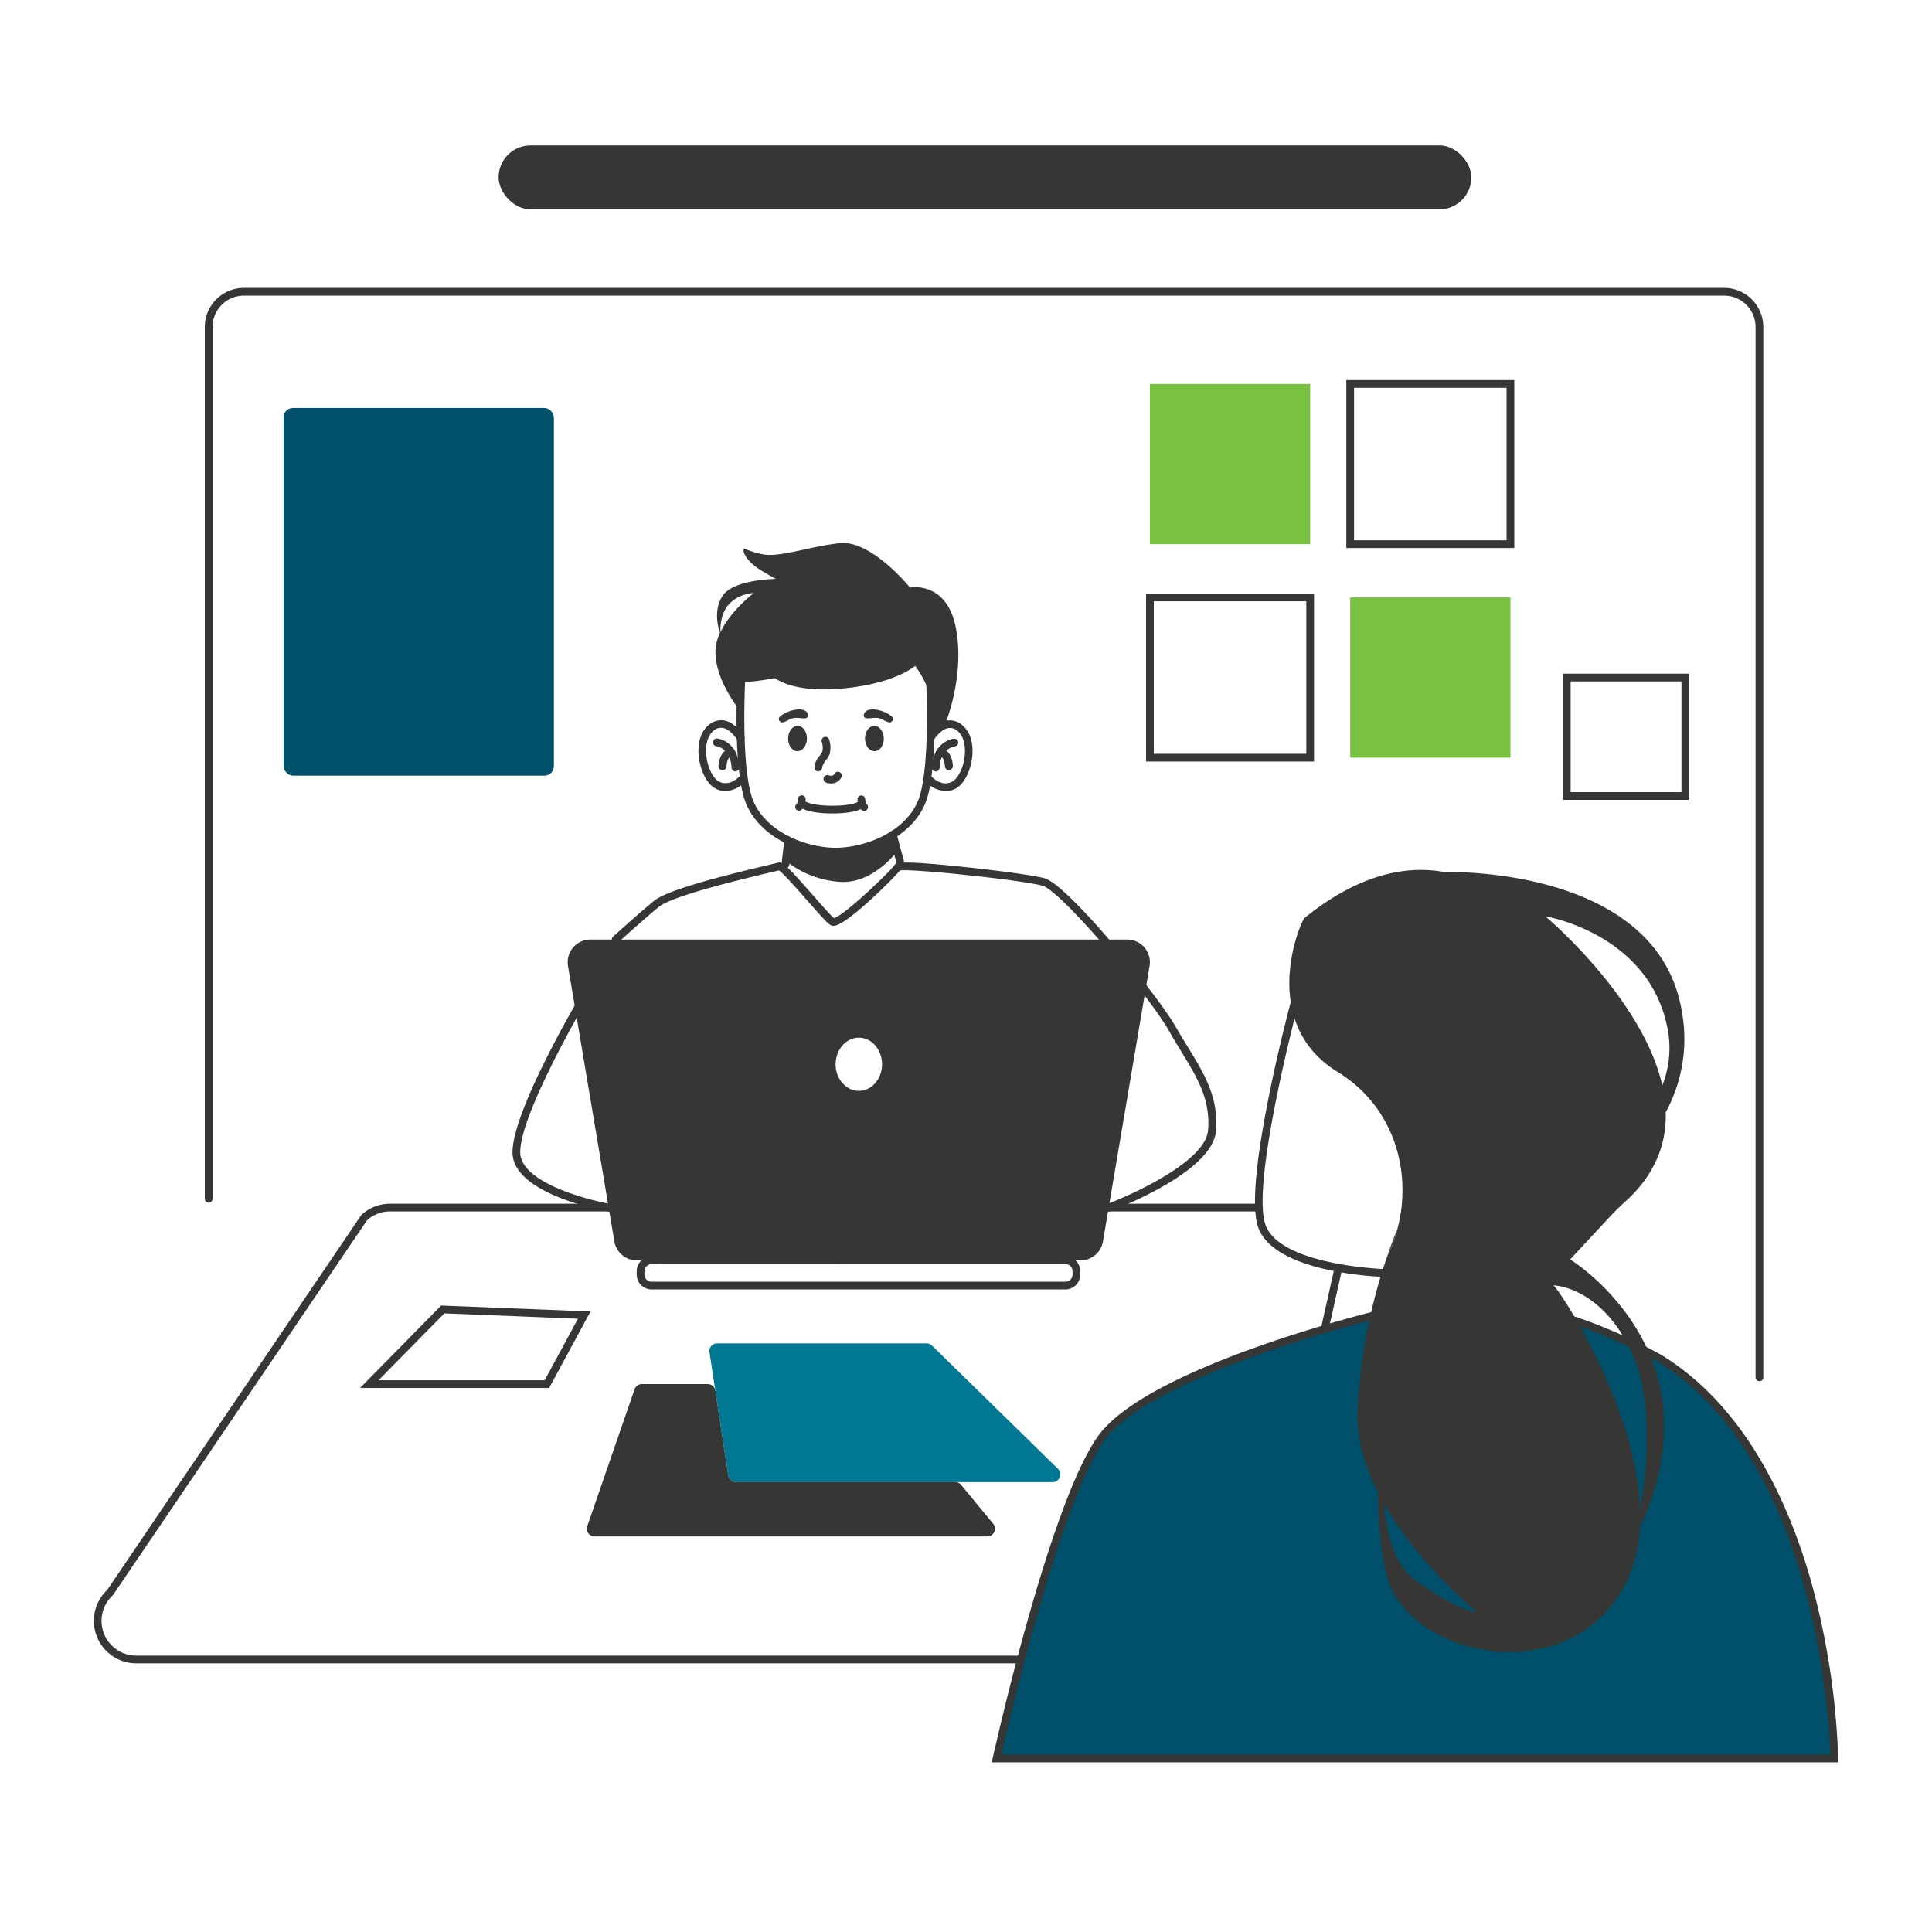 <svg xmlns="http://www.w3.org/2000/svg" viewBox="0 0 500 500"><defs><style>.cls-1{fill:#363634;}.cls-2{fill:#007793;}.cls-3{fill:#00506b;}.cls-4{fill:#7ac142;}</style></defs><g id="Object"><path class="cls-1" d="M264.23,430.47h-229a11,11,0,0,1-7.49-19l65.75-97,.08-.08a11,11,0,0,1,7.41-2.87H325.78a1,1,0,0,1,0,2H101a8.92,8.92,0,0,0-6,2.27l-65.75,97-.08.08a9,9,0,0,0,6.05,15.61h229a1,1,0,0,1,0,2Z"/><path class="cls-1" d="M147,250,159,321.3a5.86,5.86,0,0,0,5.78,4.88H279.66a5.86,5.86,0,0,0,5.78-4.88L297.51,250a5.86,5.86,0,0,0-5.77-6.84h-139A5.87,5.87,0,0,0,147,250Zm69.27,25.43c0-3.79,2.68-6.88,6-6.88s6,3.09,6,6.88-2.68,6.88-6,6.88S216.25,279.2,216.25,275.41Z"/><path class="cls-1" d="M275.73,333.71H168.63a3.86,3.86,0,0,1-3.85-3.85V329a3.86,3.86,0,0,1,3.85-3.85h107.1a3.85,3.85,0,0,1,3.84,3.85v.83A3.85,3.85,0,0,1,275.73,333.71Zm-107.1-6.53a1.85,1.85,0,0,0-1.85,1.85v.83a1.85,1.85,0,0,0,1.85,1.85h107.1a1.85,1.85,0,0,0,1.84-1.85V329a1.85,1.85,0,0,0-1.84-1.85Z"/><path class="cls-1" d="M215.92,221.42a1,1,0,0,1,0-2c8.89,0,19.7-4.83,22.21-13.77,2.66-9.49,1.53-30,1.51-30.24a1,1,0,0,1,2-.12c.05.86,1.17,21.09-1.59,30.89S225.55,221.42,215.92,221.42Z"/><path class="cls-1" d="M216.6,221.42c-9.63,0-21.36-5.34-24.13-15.24s-1.64-30-1.59-30.89a1,1,0,1,1,2,.12c0,.2-1.15,20.75,1.51,30.24,2.51,8.94,13.32,13.77,22.21,13.77a1,1,0,0,1,0,2Z"/><path class="cls-1" d="M233,224a1,1,0,0,1-1-.74l-1.91-7a1,1,0,0,1,.71-1.22,1,1,0,0,1,1.22.7l1.9,7a1,1,0,0,1-.7,1.23A.78.78,0,0,1,233,224Z"/><path class="cls-1" d="M203.25,224.75h-.11a1,1,0,0,1-.88-1.1l.72-6.29a1,1,0,0,1,1.11-.88,1,1,0,0,1,.88,1.1l-.72,6.29A1,1,0,0,1,203.25,224.75Z"/><path class="cls-1" d="M244.71,204.73a7.6,7.6,0,0,1-5.47-2.8,1,1,0,0,1,.15-1.41,1,1,0,0,1,1.4.15c.11.12,2.63,3.12,5.54,1.66,1.57-.78,3-3.56,3.32-6.59.33-2.87-.34-5.31-1.8-6.53a2.92,2.92,0,0,0-2.42-.79c-1.73.29-3.3,2.32-3.75,3.07a1,1,0,0,1-1.72-1c.09-.14,2.13-3.5,5.13-4a4.84,4.84,0,0,1,4,1.23c2,1.67,2.92,4.69,2.5,8.29-.36,3.14-1.87,6.88-4.4,8.15A5.58,5.58,0,0,1,244.71,204.73Z"/><path class="cls-1" d="M242.16,199.64h0a1,1,0,0,1-1-1c.25-5.43,3.85-7.26,5.72-7.46a1,1,0,0,1,1.1.88,1,1,0,0,1-.88,1.11c-.16,0-3.71.53-3.94,5.57A1,1,0,0,1,242.16,199.64Z"/><path class="cls-1" d="M245.55,199.3a1,1,0,0,1-1-1h0s-.14-2.53-1.32-2.53c0,0,0,0,0,0a1,1,0,0,1,0-2h.07c2.51,0,3.26,2.92,3.31,4.48a1,1,0,0,1-1,1Z"/><path class="cls-1" d="M187.78,204.73a5.58,5.58,0,0,1-2.52-.61c-2.53-1.27-4-5-4.4-8.15-.42-3.6.49-6.62,2.5-8.29a4.86,4.86,0,0,1,4-1.23c3,.51,5,3.87,5.13,4a1,1,0,1,1-1.71,1c-.46-.75-2-2.78-3.76-3.07a2.93,2.93,0,0,0-2.42.79c-1.46,1.22-2.13,3.66-1.8,6.53.36,3,1.75,5.81,3.32,6.59,2.92,1.46,5.43-1.54,5.54-1.67a1,1,0,0,1,1.55,1.27A7.6,7.6,0,0,1,187.78,204.73Z"/><path class="cls-1" d="M190.33,199.64a1,1,0,0,1-1-.95c-.23-5.05-3.79-5.55-3.94-5.57a1,1,0,0,1-.87-1.11,1,1,0,0,1,1.09-.88c1.87.2,5.47,2,5.72,7.47a1,1,0,0,1-1,1Z"/><path class="cls-1" d="M186.94,199.3h0a1,1,0,0,1-1-1c.05-1.56.8-4.48,3.31-4.48h.07a1,1,0,0,1,1,1,1.05,1.05,0,0,1-1,1h0c-1.18,0-1.32,2.5-1.32,2.53A1,1,0,0,1,186.94,199.3Z"/><path class="cls-1" d="M191.62,184v-7.4a63.25,63.25,0,0,0,8.87-1.11c2.38,1.59,7.06,3.38,15.84,2.83,15-1,20.53-6,20.53-6s3.7,5.07,4,8.83a97.8,97.8,0,0,1-.12,10.94s.56-3.77,3.79-4.52c0,0,5.22-12.24,2.9-24.82s-11.91-10.68-11.91-10.68-10.06-12.45-18.27-11.5-15.54,3.77-19.92,2.87-4.87-2-4.9-1,1.35,3.21,4.5,5.14,3.9,2.25,3.9,2.25-11.22.07-13.92,4.52c-2.33,3.81-1,8.22-.58,9.41a12,12,0,0,0-1.17,4.75C185.05,176.27,191.62,184,191.62,184Zm-5.16-20.4c-.06-1.28,0-4.74,2.09-7.11a9.42,9.42,0,0,1,6.5-3S189.12,158,186.46,163.6Z"/><path class="cls-1" d="M232.25,220.24s-6.15,8.46-14.72,8a25.18,25.18,0,0,1-14.16-5.45l.61-5.07s7.17,3.41,14.08,2.73A35.44,35.44,0,0,0,231.14,216Z"/><ellipse class="cls-1" cx="206.4" cy="191.13" rx="3.28" ry="2.44" transform="translate(12.76 395.18) rotate(-89.3)"/><path class="cls-1" d="M201.67,186.52a.9.9,0,0,1,.24-1.13,8.62,8.62,0,0,1,4-1.72c2.9-.47,3.65,1.33,3,2s-2.79-.35-4.37.43-2.27,1.16-2.68.58Z"/><ellipse class="cls-1" cx="226.3" cy="191.13" rx="2.44" ry="3.28" transform="translate(-2.32 2.78) rotate(-0.7)"/><path class="cls-1" d="M231,186.52a.9.9,0,0,0-.24-1.13,8.56,8.56,0,0,0-4-1.72c-2.9-.47-3.64,1.33-3,2s2.79-.35,4.37.43,2.27,1.16,2.68.58Z"/><path class="cls-1" d="M211.77,199.64a1,1,0,0,1-1-1,5.24,5.24,0,0,1,1.32-3,5.82,5.82,0,0,0,.75-1.19,4.91,4.91,0,0,0-.17-2.47,1,1,0,0,1,.68-1.24,1,1,0,0,1,1.24.67,6.86,6.86,0,0,1,.12,3.75,7.41,7.41,0,0,1-1,1.66,4.12,4.12,0,0,0-.94,1.8,1,1,0,0,1-1,1Z"/><path class="cls-1" d="M215.08,202.77a3.86,3.86,0,0,1-1.2-.2,1,1,0,1,1,.61-1.9c1,.3,1.35-.17,1.47-.39a1,1,0,0,1,1.79.9A3,3,0,0,1,215.08,202.77Z"/><path class="cls-1" d="M215.44,210.52c-6.13,0-8.13-1.4-8.34-1.55a1,1,0,1,1,1.22-1.59h0s1.72,1.14,7.12,1.14,6.82-1.11,6.84-1.12a1,1,0,0,1,1.39.15,1,1,0,0,1-.09,1.37C223.28,209.18,221.48,210.52,215.44,210.52Z"/><path class="cls-1" d="M223.65,209.85a1,1,0,0,1-.56-.16c-1-.63-1.15-2.28-1.17-2.78a1,1,0,1,1,2-.08,3.06,3.06,0,0,0,.29,1.2,1,1,0,0,1,.29,1.36A1,1,0,0,1,223.65,209.85Z"/><path class="cls-1" d="M206.79,209.84a1,1,0,0,1-.53-1.84,3.55,3.55,0,0,0,.24-1.17,1,1,0,0,1,1.05-1,1,1,0,0,1,.95,1c0,.49-.17,2.14-1.17,2.77A1,1,0,0,1,206.79,209.84Z"/><path class="cls-1" d="M286.93,313.52a1,1,0,0,1-.35-1.94c7-2.62,25.38-11.14,26.06-19,.68-8-2.74-13.62-7.08-20.7-1-1.61-2-3.28-3-5.06-5.85-10.16-28.09-36.32-32.77-37.6-5.29-1.46-33.71-4.47-36.87-3.94-1.84,2.22-13.2,13.51-16.73,14.26a1.7,1.7,0,0,1-1.37-.2c-.88-.59-2.8-2.76-5.87-6.25-2.5-2.85-6.23-7.09-7.36-7.82l-2.08.49c-6.29,1.48-25.43,6-29,8.94-4.42,3.65-10.44,9.14-10.5,9.2a1,1,0,0,1-1.42-.07,1,1,0,0,1,.07-1.41c.06-.06,6.12-5.58,10.57-9.26,3.54-2.93,18.72-6.73,29.83-9.34,1.12-.27,2.09-.49,2.25-.55,1.09-.34,2,.35,9.16,8.5,2.11,2.42,4.5,5.13,5.35,5.82,2.41-.4,14.51-12,15.64-13.66.39-.64.84-1.37,18.13.45,8.17.86,17.93,2.13,20.74,2.91,5.91,1.62,28.77,29.49,34,38.53,1,1.76,2,3.42,3,5,4.35,7.09,8.1,13.22,7.36,21.91-.92,10.75-26.27,20.32-27.35,20.72A.87.87,0,0,1,286.93,313.52Zm-85.07-88.36ZM233.1,225l0,.05Z"/><path class="cls-1" d="M157.56,313.52l-.18,0c-1-.17-24.43-4.42-24.74-15.07-.3-10.12,16-38.09,16.7-39.27a1,1,0,1,1,1.73,1c-.17.29-16.71,28.65-16.43,38.21.22,7.49,16.74,12,23.09,13.15a1,1,0,0,1-.17,2Z"/><path class="cls-2" d="M185.62,347.67a2,2,0,0,0-2,2.34l1.25,8.2,3.59,23.63a2,2,0,0,0,2,1.73h81.87a2,2,0,0,0,1.42-3.48l-32.54-31.84a2,2,0,0,0-1.42-.58Z"/><path class="cls-1" d="M153.9,397.62H255.44A2,2,0,0,0,257,394.3l-8.25-10a2,2,0,0,0-1.56-.74H190.46a2,2,0,0,1-2-1.73l-3.33-21.91a2,2,0,0,0-2-1.72h-17a2,2,0,0,0-1.91,1.36L152,394.93A2,2,0,0,0,153.9,397.62Z"/><path class="cls-1" d="M142.12,359.21H93.18l21-21.34,38.64,1.55Zm-44.16-2h43l8.61-15.92L115,339.9Z"/><path class="cls-3" d="M356.79,340.13s-59.34,14.39-71.91,32.27-27,82.69-27,82.69H474.73s-.64-76.15-45.26-103.58c0,0-19.75-11.29-34.73-12.62S356.79,340.13,356.79,340.13Z"/><path class="cls-1" d="M358.21,330.45h0c-1.17,0-28.71-1-32.65-13-3.83-11.58,7.92-56,8.43-57.88a1,1,0,0,1,1.22-.71,1,1,0,0,1,.71,1.23c-.12.45-12.1,45.72-8.47,56.73,3.52,10.64,30.55,11.61,30.82,11.62a1,1,0,0,1,1,1A1,1,0,0,1,358.21,330.45Z"/><path class="cls-1" d="M346.23,277.45c14.63,8.95,19.36,26,15.39,40.72,0,0,0,0,0,.05a35.91,35.91,0,0,1-2.61,6.92,0,0,0,0,0,0,0,142.24,142.24,0,0,0-7.68,40.46c-.22,7.07,2,14.13,5.36,20.68A89.66,89.66,0,0,0,358.7,407a21.25,21.25,0,0,0,5.87,10.43c13.15,13.35,43.34,15.58,55.59-6.58.21-.37.4-.74.6-1.12a30.67,30.67,0,0,0,1.64-3.88l-.84.08,1-.55a38.47,38.47,0,0,0,1.86-10.24c2.83-5.75,8.9-20.8,4.93-37.26-5.08-21-23-31.94-23-31.94L416.53,315c1.19-1.3,2.57-2.64,4.13-4.06,7.83-7.1,10.65-15.07,10.43-23.11a39.5,39.5,0,0,0,4.22-25.76c-5.53-34.84-52.05-36.4-60.33-36.4h-1.26c-10.48-1.9-22.67,1.07-36.05,11.86C336.53,238.43,325.39,264.7,346.23,277.45Zm53.7-40.31s27.8,4.55,31.85,30.32a26.28,26.28,0,0,1-1.58,13.46C425.08,258.22,399.93,237.14,399.93,237.14ZM402,332.7c-1.17-.12,12-.61,20.29,17.31,5.83,12.59,3.85,31,2.15,40.84C423.67,363.86,403,332.82,402,332.7Zm-19.91,84.43s-3.9.39-15.79-8.19c-5.4-3.9-7.47-12-8.12-19.75C367.31,405.06,382.12,417.13,382.12,417.13Z"/><path class="cls-1" d="M475.74,456.09H256.67l.27-1.22c.59-2.65,14.59-65.21,27.12-83.05s70.05-32.07,72.49-32.66l.13,0c.23,0,23.25-2.58,38.15-1.25s34.32,12.29,35.13,12.75c23.37,14.36,34.56,42,39.84,62.7a196.56,196.56,0,0,1,5.93,41.74Zm-216.57-2H473.71c-.3-9.08-3.9-76.61-44.77-101.73-.16-.09-19.7-11.18-34.28-12.48-14.33-1.27-36.35,1.09-37.7,1.24-2.2.54-59.23,14.74-71.26,31.85C274.34,389.14,261.22,445.1,259.17,454.09Z"/><path class="cls-1" d="M421.56,405.92l.84-.08c.06-.16.11-.32.16-.47ZM359,325.14a35.91,35.91,0,0,0,2.61-6.92C361.41,318.65,360.35,321.13,359,325.14Z"/><path class="cls-1" d="M342.82,345l-.22,0a1,1,0,0,1-.75-1.19l3.55-15.85a1,1,0,0,1,1.19-.76,1,1,0,0,1,.76,1.2l-3.55,15.85A1,1,0,0,1,342.82,345Z"/><path class="cls-1" d="M455.34,357.46a1,1,0,0,1-1-1V84.63a8.13,8.13,0,0,0-8.12-8.12H63.1A8.13,8.13,0,0,0,55,84.63V310.26a1,1,0,0,1-2,0V84.63A10.13,10.13,0,0,1,63.1,74.51H446.22a10.13,10.13,0,0,1,10.12,10.12V356.46A1,1,0,0,1,455.34,357.46Z"/><rect class="cls-3" x="73.38" y="105.59" width="69.96" height="95.15" rx="2.43"/><rect class="cls-4" x="297.6" y="99.36" width="41.47" height="41.47"/><path class="cls-1" d="M391.9,141.83H348.43V98.36H391.9Zm-41.47-2H389.9V100.36H350.43Z"/><path class="cls-1" d="M340.07,197.09H296.6V153.61h43.47Zm-41.47-2h39.47V155.61H298.6Z"/><rect class="cls-4" x="349.43" y="154.61" width="41.47" height="41.47"/><path class="cls-1" d="M437.16,207H404.48V174.35h32.68Zm-30.68-2h28.68V176.35H406.48Z"/><rect class="cls-1" x="129.04" y="37.64" width="251.74" height="16.53" rx="8.26"/></g></svg>